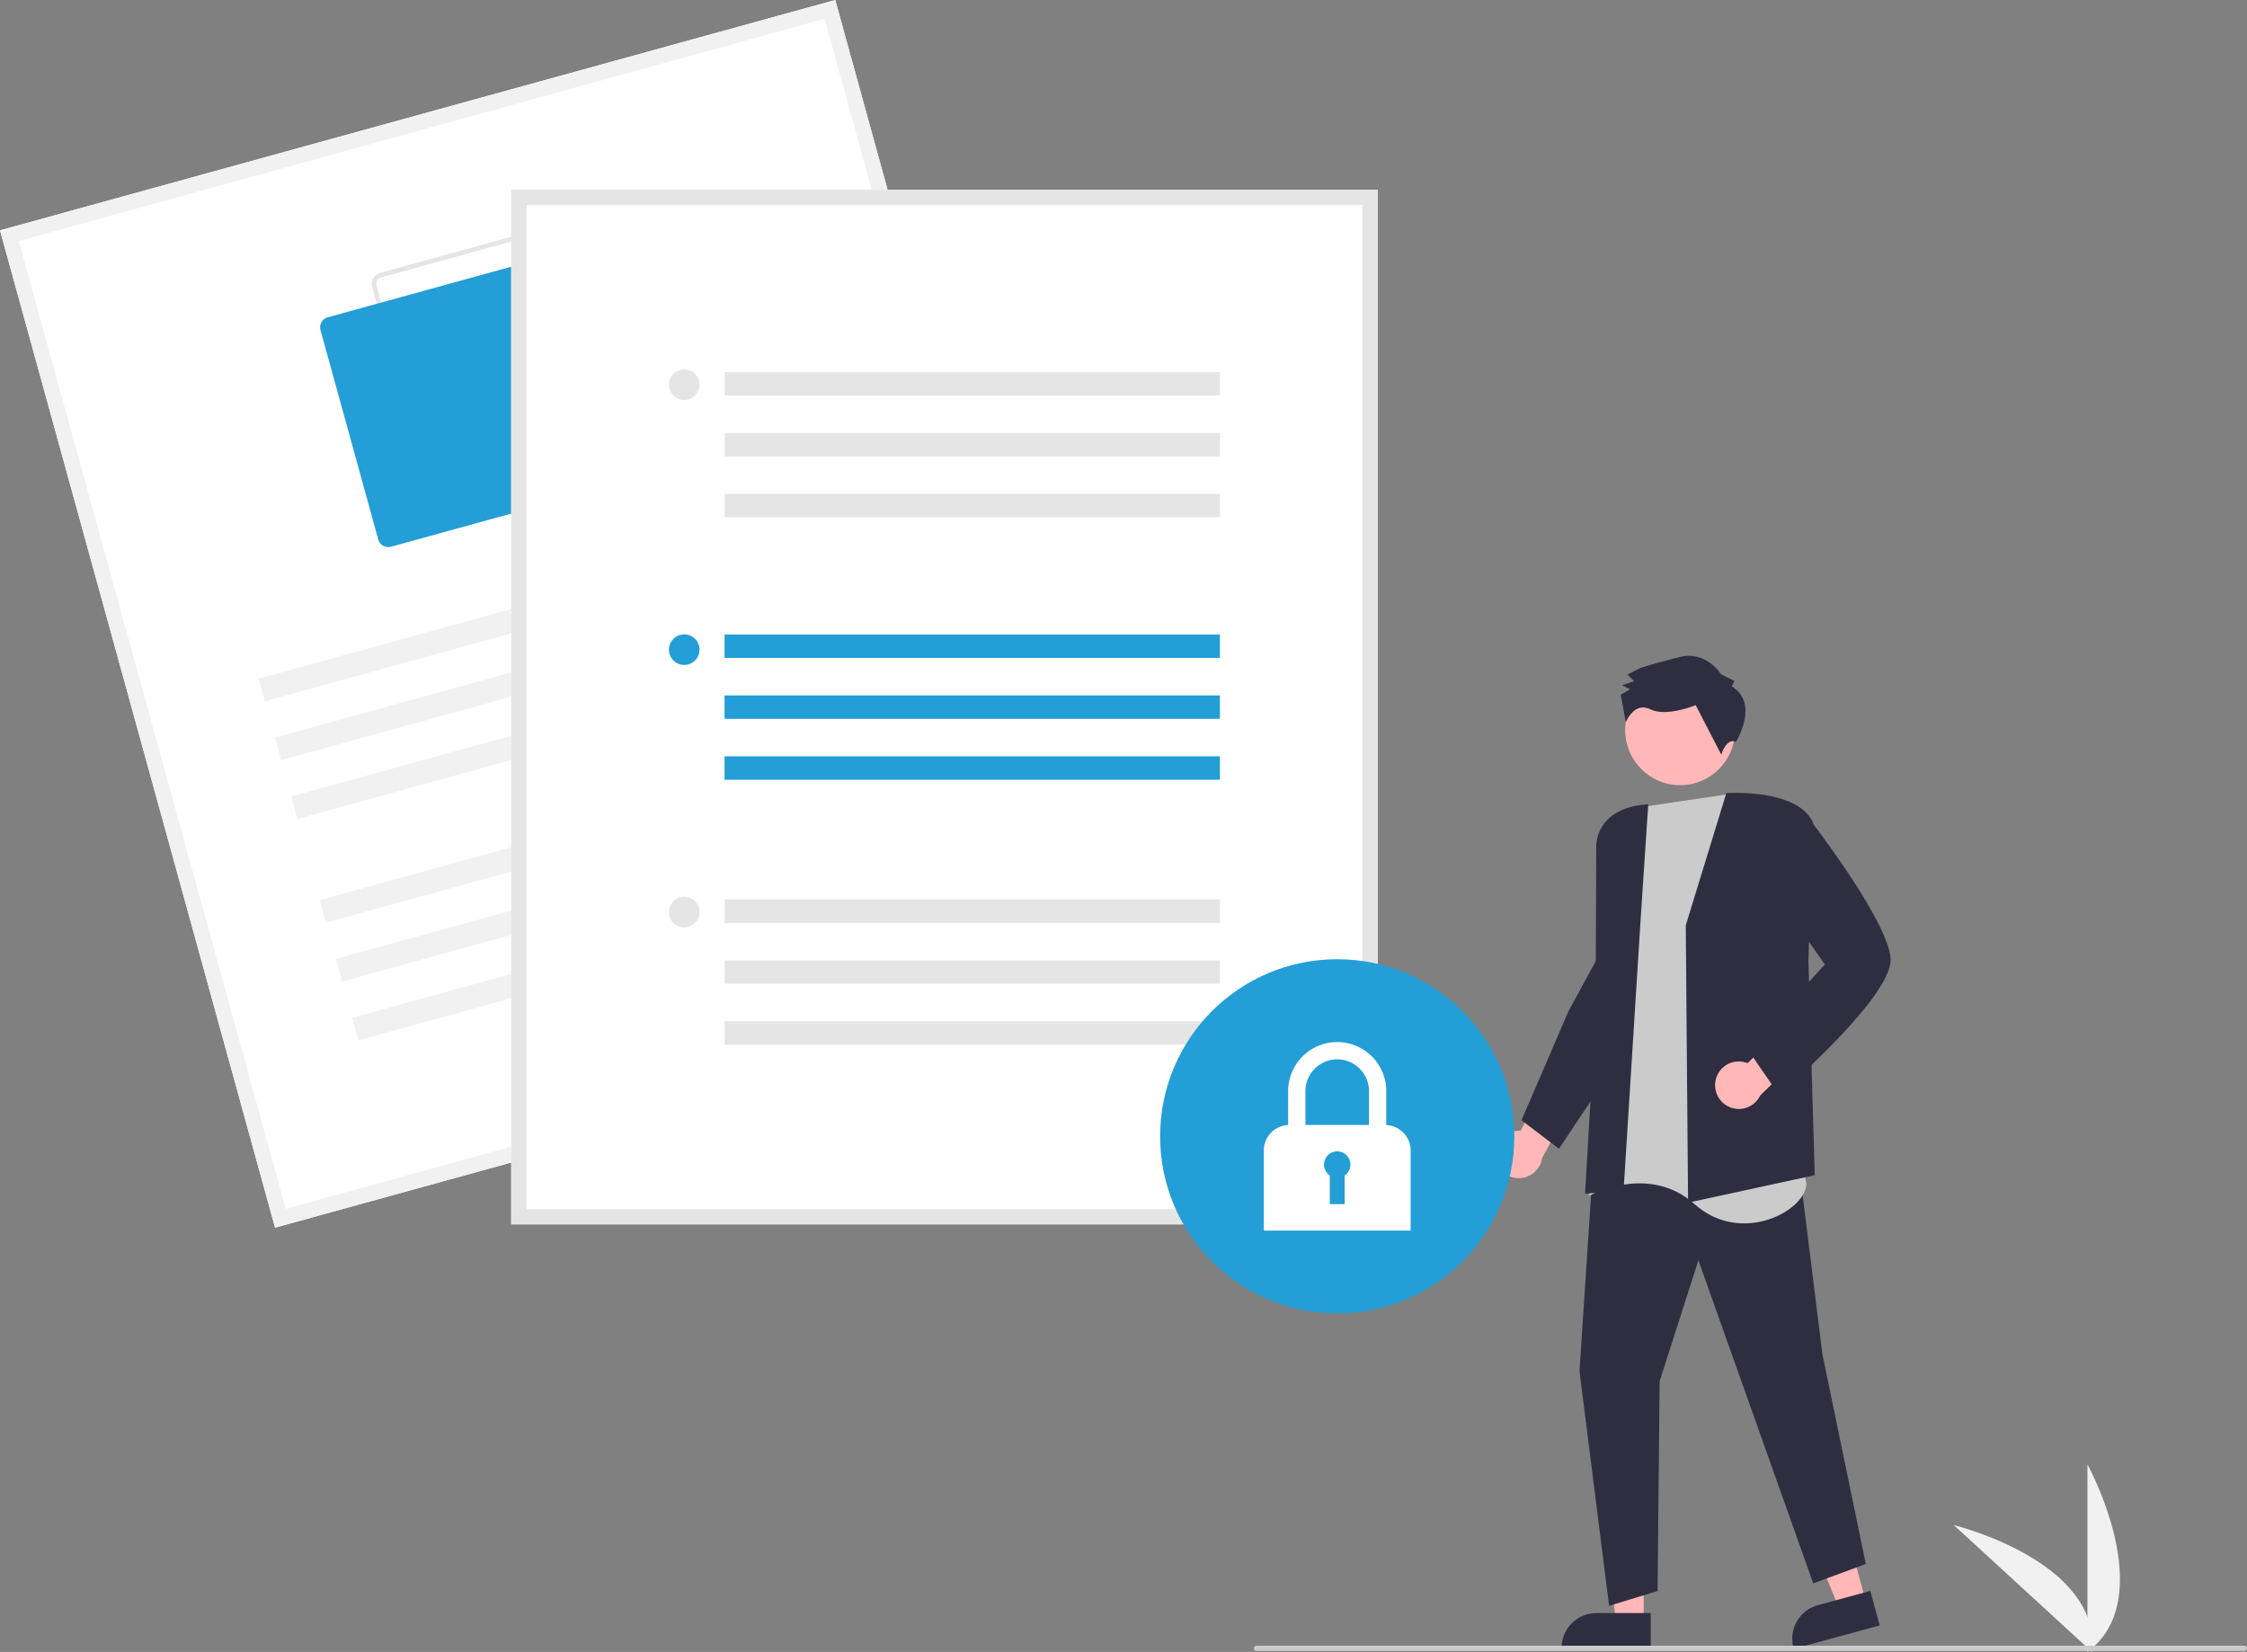 <svg xmlns="http://www.w3.org/2000/svg" data-name="Layer 1"
     viewBox="0 0 866.524 637.056" xmlns:xlink="http://www.w3.org/1999/xlink">
    <rect x="0" y="0" width="866.524" height="637.056" fill="#808080" stroke="none"/>
    <path d="M971.738,768.528v-72.34S999.93,747.474,971.738,768.528Z"
          transform="translate(-166.738 -131.472)" fill="#f1f1f1"/>
    <path d="M973.48,768.515,920.19,719.594S977.035,733.51,973.48,768.515Z"
          transform="translate(-166.738 -131.472)" fill="#f1f1f1"/>
    <path d="M743.266,577.442a9.095,9.095,0,0,1,9.851-9.872l9.607-18.431,12.624,3.106-13.932,25.838a9.145,9.145,0,0,1-18.15-.641Z"
          transform="translate(-166.738 -131.472)" fill="#ffb7b7"/>
    <polygon points="633.871 625.527 623.218 625.526 618.15 584.437 633.873 584.438 633.871 625.527" fill="#ffb7b7"/>
    <path d="M803.326,767.325l-34.349-.001v-.434a13.37,13.37,0,0,1,13.37-13.369h.001l20.979.001Z"
          transform="translate(-166.738 -131.472)" fill="#2f2e41"/>
    <polygon points="719.549 617.569 709.271 620.371 693.57 582.063 708.739 577.927 719.549 617.569" fill="#ffb7b7"/>
    <path d="M891.625,758.288,858.486,767.325l-.114-.419a13.37,13.37,0,0,1,9.381-16.416l.001-0L887.993,744.97Z"
          transform="translate(-166.738 -131.472)" fill="#2f2e41"/>
    <polygon
            points="614.423 448.033 609.109 528.727 620.524 619.261 639.221 613.554 640.009 532.663 654.966 486.018 699.25 610.602 719.521 603.123 702.792 522.232 693.345 446.262 614.423 448.033"
            fill="#2f2e41"/>
    <path d="M832.823,437.806,801.337,442.449,789.994,453.667l-3.522,40.307,2.187,35.702-9.119,62.959s22.93-12.729,40.701,3.205,42.635,2.816,43.147-7.784Z"
          transform="translate(-166.738 -131.472)" fill="#cbcbcb"/>
    <path d="M816.834,488.357l-0-.045,15.641-50.984.202-.013c1.113-.072,27.337-1.618,33.202,11.33l.028.062-1.782,52.983,2.454,82.979-48.501,10.505-.353.077Z"
          transform="translate(-166.738 -131.472)" fill="#2f2e41"/>
    <path d="M799.501,484.833l2.869-43.221c-20.407,1.269-20.099,15.738-20.076,16.369l-.223,64.65-4.087,69.164,14.86-1.114Z"
          transform="translate(-166.738 -131.472)" fill="#2f2e41"/>
    <path d="M753.485,563.477l18.117-42.047L784.248,498.208l6.602,41.889-22.922,34.384Z"
          transform="translate(-166.738 -131.472)" fill="#2f2e41"/>
    <path d="M828.36,548.006a9.095,9.095,0,0,1,12.325-6.526l14.616-14.777,11.146,6.692L845.514,553.973A9.145,9.145,0,0,1,828.36,548.006Z"
          transform="translate(-166.738 -131.472)" fill="#ffb7b7"/>
    <path d="M840.651,536.085,870.452,503.393,850.726,475.244l2.03-13.762L864.383,447.12l.227.293c1.239,1.604,30.362,39.439,31.198,53.763.839,14.376-41.021,50.742-42.803,52.282l-.248.214Z"
          transform="translate(-166.738 -131.472)" fill="#2f2e41"/>
    <circle cx="647.916" cy="281.612" r="21.181" fill="#ffb7b7"/>
    <path d="M834.576,396.15l1.027-2.067-5.167-2.567s-5.7-9.274-16.014-6.668-14.955,4.166-14.955,4.166l-5.154,2.593,2.587,2.574-4.64,1.56,3.1,1.54-3.607,2.073,1.942,10.628s3.225-8.061,9.425-4.981,17.541-1.592,17.541-1.592l9.853,19.069s2.033-6.684,5.657-4.902C836.171,417.577,845.43,402.831,834.576,396.15Z"
          transform="translate(-166.738 -131.472)" fill="#2f2e41"/>
    <path d="M594.907,516.07,272.805,604.901,166.738,220.303l322.102-88.831Z"
          transform="translate(-166.738 -131.472)" fill="#fff"/>
    <path d="M594.907,516.07,272.805,604.901,166.738,220.303l322.102-88.831ZM276.92,597.651l310.738-85.697-102.932-373.233-310.738,85.697Z"
          transform="translate(-166.738 -131.472)" fill="#f1f1f1"/>
    <path d="M418.744,303.765l-80.741,22.267a4.46,4.46,0,0,1-5.479-3.11l-22.267-80.741a4.46,4.46,0,0,1,3.11-5.479l80.741-22.267a4.46,4.46,0,0,1,5.479,3.11l22.267,80.741A4.46,4.46,0,0,1,418.744,303.765ZM313.841,238.42a2.676,2.676,0,0,0-1.866,3.288l22.267,80.741a2.676,2.676,0,0,0,3.288,1.866l80.741-22.267a2.676,2.676,0,0,0,1.866-3.288l-22.267-80.741a2.676,2.676,0,0,0-3.288-1.866Z"
          transform="translate(-166.738 -131.472)" fill="#e5e5e5"/>
    <path d="M398.277,320.039l-80.741,22.267a4.014,4.014,0,0,1-4.931-2.799L290.337,258.766a4.014,4.014,0,0,1,2.799-4.931l80.741-22.267a4.014,4.014,0,0,1,4.931,2.799l22.267,80.741A4.014,4.014,0,0,1,398.277,320.039Z"
          transform="translate(-166.738 -131.472)" fill="#239ed7"/>
    <rect x="263.489" y="361.969" width="233.728" height="9.032"
          transform="translate(-250.484 -17.161) rotate(-15.418)" fill="#f1f1f1"/>
    <rect x="269.75" y="384.671" width="233.728" height="9.032"
          transform="translate(-256.294 -14.68) rotate(-15.418)" fill="#f1f1f1"/>
    <rect x="276.011" y="407.372" width="233.728" height="9.032"
          transform="translate(-262.104 -12.198) rotate(-15.418)" fill="#f1f1f1"/>
    <rect x="287.03" y="447.328" width="233.728" height="9.032"
          transform="translate(-272.33 -7.831) rotate(-15.418)" fill="#f1f1f1"/>
    <rect x="293.291" y="470.03" width="233.728" height="9.032"
          transform="translate(-278.14 -5.349) rotate(-15.418)" fill="#f1f1f1"/>
    <rect x="299.552" y="492.732" width="233.728" height="9.032"
          transform="translate(-283.951 -2.868) rotate(-15.418)" fill="#f1f1f1"/>
    <path d="M698.014,603.616H363.887V204.661H698.014Z" transform="translate(-166.738 -131.472)"
          fill="#fff"/>
    <path d="M698.014,603.616H363.887V204.661H698.014Zm-328.233-5.895H692.12V210.555H369.782Z"
          transform="translate(-166.738 -131.472)" fill="#e5e5e5"/>
    <rect x="279.408" y="244.695" width="191.034" height="9.032" fill="#239ed7"/>
    <rect x="279.408" y="268.178" width="191.034" height="9.032" fill="#239ed7"/>
    <rect x="279.408" y="291.661" width="191.034" height="9.032" fill="#239ed7"/>
    <circle cx="263.877" cy="250.534" r="5.895" fill="#239ed7"/>
    <rect x="279.408" y="143.505" width="191.034" height="9.032" fill="#e5e5e5"/>
    <rect x="279.408" y="166.989" width="191.034" height="9.032" fill="#e5e5e5"/>
    <rect x="279.408" y="190.472" width="191.034" height="9.032" fill="#e5e5e5"/>
    <circle cx="263.877" cy="148.362" r="5.895" fill="#e5e5e5"/>
    <rect x="279.408" y="346.867" width="191.034" height="9.032" fill="#e5e5e5"/>
    <rect x="279.408" y="370.35" width="191.034" height="9.032" fill="#e5e5e5"/>
    <rect x="279.408" y="393.833" width="191.034" height="9.032" fill="#e5e5e5"/>
    <circle cx="263.877" cy="351.723" r="5.895" fill="#e5e5e5"/>
    <circle cx="515.677" cy="438.205" r="68.293" fill="#239ed7"/>
    <path d="M701.336,565.32V552.253a18.921,18.921,0,1,0-37.842,0v13.067a9.838,9.838,0,0,0-9.396,9.823v30.879h56.634V575.144A9.838,9.838,0,0,0,701.336,565.32ZM682.415,539.994a12.273,12.273,0,0,1,12.258,12.259v13.044H670.157V552.253A12.273,12.273,0,0,1,682.415,539.994Z"
          transform="translate(-166.738 -131.472)" fill="#fff"/>
    <path d="M687.506,580.569a5.091,5.091,0,1,0-7.954,4.207v11.065H685.278v-11.065A5.084,5.084,0,0,0,687.506,580.569Z"
          transform="translate(-166.738 -131.472)" fill="#239ed7"/>
    <path d="M1032.262,768.122h-381a1,1,0,0,1,0-2h381a1,1,0,0,1,0,2Z" transform="translate(-166.738 -131.472)"
          fill="#cbcbcb"/>
</svg>
